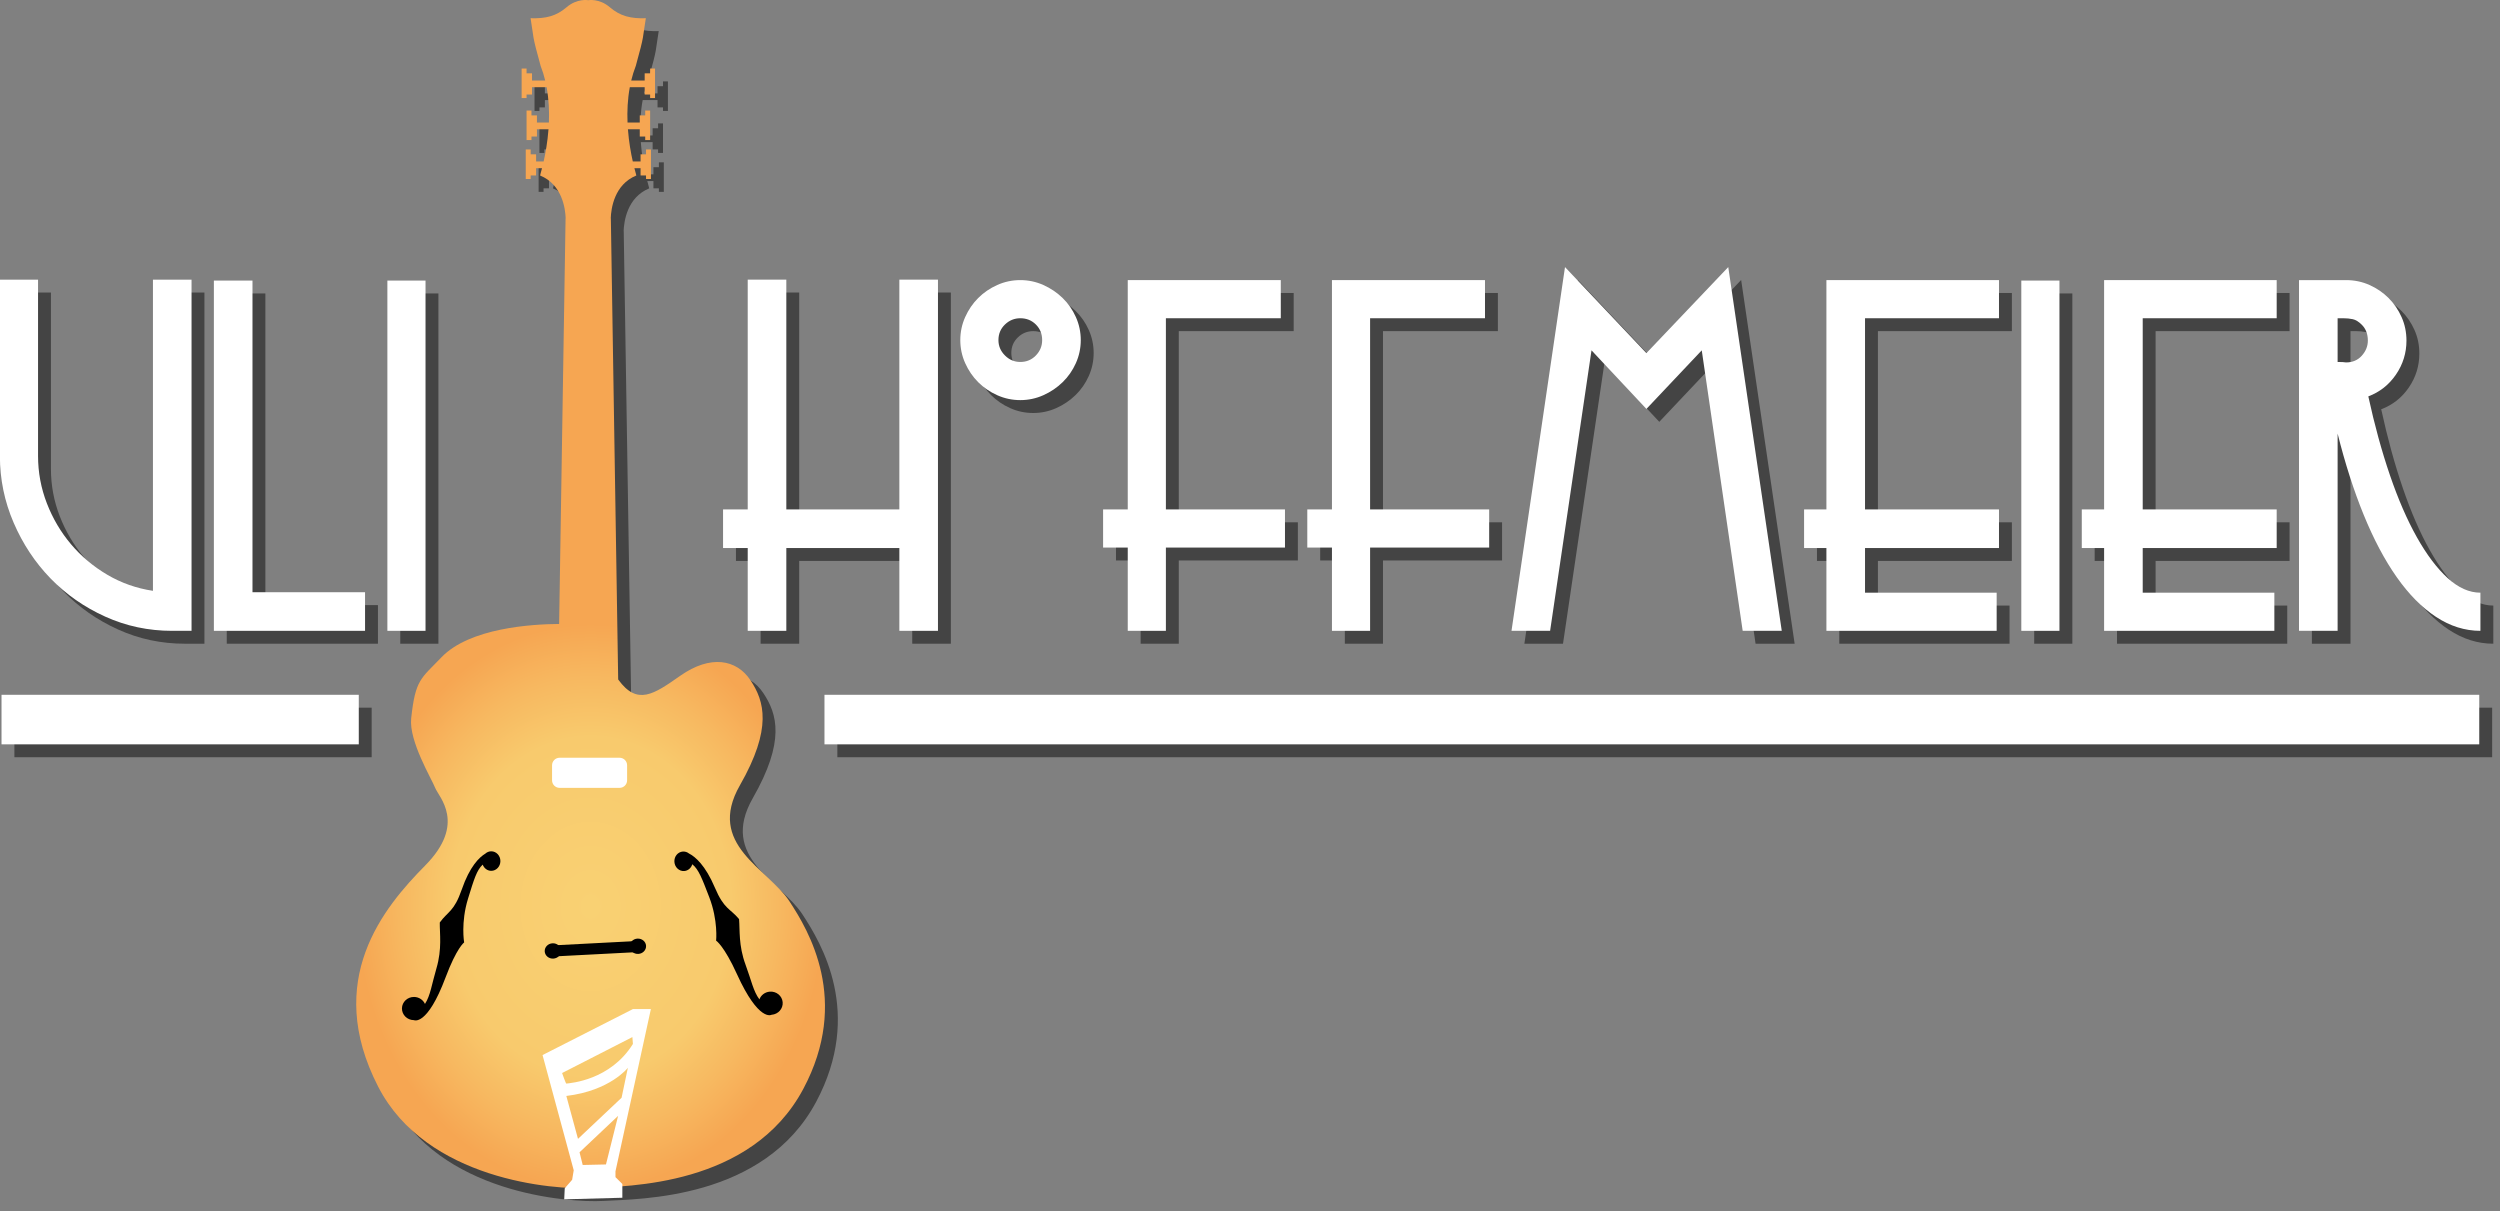 <?xml version="1.0" encoding="UTF-8" standalone="no"?> <svg xmlns="http://www.w3.org/2000/svg" xmlns:xlink="http://www.w3.org/1999/xlink" xmlns:serif="http://www.serif.com/" width="100%" height="100%" viewBox="0 0 194 94" version="1.1" xml:space="preserve" style="fill-rule:evenodd;clip-rule:evenodd;stroke-linejoin:round;stroke-miterlimit:2;"><rect x="0" y="0" width="194" height="94" fill="#808080" stroke="none"/> <g transform="matrix(1,0,0,1,-286.87,-548.539)"> <g transform="matrix(1,0,0,1,1,1)"> <g transform="matrix(0.752,0,0,0.752,240.595,156.696)"> <g> <path d="M79.286,586.164L81.302,586.164L81.302,549.924L77.318,549.924L77.318,582.036C75.622,581.78 74.054,581.228 72.614,580.38C71.174,579.532 69.926,578.484 68.87,577.236C67.814,575.988 66.982,574.58 66.374,573.012C65.766,571.444 65.462,569.812 65.462,568.116L65.462,549.924L61.526,549.924L61.526,568.116C61.526,570.516 61.998,572.812 62.942,575.004C63.886,577.196 65.158,579.116 66.758,580.764C68.358,582.412 70.238,583.724 72.398,584.7C74.558,585.676 76.854,586.164 79.286,586.164Z" style="fill-opacity:0.47;fill-rule:nonzero;"></path> <path d="M83.606,586.164L99.206,586.164L99.206,582.18L87.59,582.18L87.59,550.02L83.606,550.02L83.606,586.164Z" style="fill-opacity:0.47;fill-rule:nonzero;"></path> <rect x="101.51" y="550.02" width="3.936" height="36.144" style="fill-opacity:0.47;fill-rule:nonzero;"></rect> </g> <g transform="matrix(1,0,0,1,14,0)"> <path d="M140.342,586.164L144.326,586.164L144.326,549.924L140.342,549.924L140.342,573.636L128.678,573.636L128.678,549.924L124.694,549.924L124.694,573.636L122.15,573.636L122.15,577.62L124.694,577.62L124.694,586.164L128.678,586.164L128.678,577.62L140.342,577.62L140.342,586.164Z" style="fill-opacity:0.47;fill-rule:nonzero;"></path> <path d="M159.062,556.164C159.062,555.332 158.894,554.54 158.558,553.788C158.222,553.036 157.766,552.38 157.19,551.82C156.614,551.26 155.95,550.812 155.198,550.476C154.446,550.14 153.654,549.972 152.822,549.972C151.99,549.972 151.198,550.14 150.446,550.476C149.694,550.812 149.038,551.26 148.478,551.82C147.918,552.38 147.47,553.036 147.134,553.788C146.798,554.54 146.63,555.332 146.63,556.164C146.63,556.996 146.798,557.788 147.134,558.54C147.47,559.292 147.918,559.948 148.478,560.508C149.038,561.068 149.694,561.516 150.446,561.852C151.198,562.188 151.99,562.356 152.822,562.356C153.654,562.356 154.446,562.188 155.198,561.852C155.95,561.516 156.614,561.068 157.19,560.508C157.766,559.948 158.222,559.292 158.558,558.54C158.894,557.788 159.062,556.996 159.062,556.164ZM155.078,556.164C155.078,556.772 154.862,557.3 154.43,557.748C153.998,558.196 153.462,558.42 152.822,558.42C152.214,558.42 151.686,558.196 151.238,557.748C150.79,557.3 150.566,556.772 150.566,556.164C150.566,555.524 150.79,554.988 151.238,554.556C151.686,554.124 152.214,553.908 152.822,553.908C153.462,553.908 153.998,554.124 154.43,554.556C154.862,554.988 155.078,555.524 155.078,556.164Z" style="fill-opacity:0.47;fill-rule:nonzero;"></path> <path d="M167.846,577.572L180.134,577.572L180.134,573.636L167.846,573.636L167.846,553.908L179.702,553.908L179.702,549.972L163.91,549.972L163.91,573.636L161.366,573.636L161.366,577.572L163.91,577.572L163.91,586.164L167.846,586.164L167.846,577.572Z" style="fill-opacity:0.47;fill-rule:nonzero;"></path> <path d="M188.918,577.572L201.206,577.572L201.206,573.636L188.918,573.636L188.918,553.908L200.774,553.908L200.774,549.972L184.982,549.972L184.982,573.636L182.438,573.636L182.438,577.572L184.982,577.572L184.982,586.164L188.918,586.164L188.918,577.572Z" style="fill-opacity:0.47;fill-rule:nonzero;"></path> <path d="M227.366,586.164L231.398,586.164L225.878,548.628L217.43,557.508L209.03,548.628L203.51,586.164L207.494,586.164L211.766,557.22L217.43,563.268L223.142,557.22L227.366,586.164Z" style="fill-opacity:0.47;fill-rule:nonzero;"></path> <path d="M239.99,577.62L253.814,577.62L253.814,573.636L239.99,573.636L239.99,553.908L253.814,553.908L253.814,549.972L236.006,549.972L236.006,573.636L233.702,573.636L233.702,577.62L236.006,577.62L236.006,586.164L253.574,586.164L253.574,582.228L239.99,582.228L239.99,577.62Z" style="fill-opacity:0.47;fill-rule:nonzero;"></path> <rect x="256.118" y="550.02" width="3.936" height="36.144" style="fill-opacity:0.47;fill-rule:nonzero;"></rect> <path d="M268.646,577.62L282.47,577.62L282.47,573.636L268.646,573.636L268.646,553.908L282.47,553.908L282.47,549.972L264.662,549.972L264.662,573.636L262.358,573.636L262.358,577.62L264.662,577.62L264.662,586.164L282.23,586.164L282.23,582.228L268.646,582.228L268.646,577.62Z" style="fill-opacity:0.47;fill-rule:nonzero;"></path> <path d="M303.494,586.164L303.494,582.228C302.342,582.228 301.214,581.724 300.11,580.716C299.006,579.708 297.95,578.308 296.942,576.516C295.934,574.724 295.006,572.588 294.158,570.108C293.31,567.628 292.566,564.916 291.926,561.972C293.11,561.524 294.062,560.772 294.782,559.716C295.502,558.66 295.862,557.492 295.862,556.212C295.862,555.348 295.694,554.54 295.358,553.788C295.022,553.036 294.574,552.38 294.014,551.82C293.454,551.26 292.798,550.812 292.046,550.476C291.294,550.14 290.486,549.972 289.622,549.972L284.774,549.972L284.774,586.164L288.758,586.164L288.758,565.812C289.526,568.884 290.422,571.676 291.446,574.188C292.47,576.7 293.606,578.844 294.854,580.62C296.102,582.396 297.454,583.764 298.91,584.724C300.366,585.684 301.894,586.164 303.494,586.164ZM291.254,554.58C291.67,554.996 291.878,555.54 291.878,556.212C291.878,556.788 291.67,557.308 291.254,557.772C290.838,558.236 290.294,558.468 289.622,558.468C289.462,558.436 289.174,558.42 288.758,558.42L288.758,553.908L289.334,553.908C289.686,553.908 290.014,553.94 290.318,554.004C290.622,554.068 290.934,554.26 291.254,554.58Z" style="fill-opacity:0.47;fill-rule:nonzero;"></path> </g> </g> <g transform="matrix(0.144,0,0,1,245.679,-2)"> <rect x="286.87" y="604.455" width="192.52" height="3.845" style="fill-opacity:0.47;"></rect> </g> <g transform="matrix(0.667,0,0,1,159.507,-2)"> <rect x="286.87" y="604.455" width="192.52" height="3.845" style="fill-opacity:0.47;"></rect> </g> </g> <g transform="matrix(0.752,0,0,0.752,240.595,156.696)"> <g> <path d="M79.286,586.164L81.302,586.164L81.302,549.924L77.318,549.924L77.318,582.036C75.622,581.78 74.054,581.228 72.614,580.38C71.174,579.532 69.926,578.484 68.87,577.236C67.814,575.988 66.982,574.58 66.374,573.012C65.766,571.444 65.462,569.812 65.462,568.116L65.462,549.924L61.526,549.924L61.526,568.116C61.526,570.516 61.998,572.812 62.942,575.004C63.886,577.196 65.158,579.116 66.758,580.764C68.358,582.412 70.238,583.724 72.398,584.7C74.558,585.676 76.854,586.164 79.286,586.164Z" style="fill:white;fill-rule:nonzero;"></path> <path d="M83.606,586.164L99.206,586.164L99.206,582.18L87.59,582.18L87.59,550.02L83.606,550.02L83.606,586.164Z" style="fill:white;fill-rule:nonzero;"></path> <rect x="101.51" y="550.02" width="3.936" height="36.144" style="fill:white;fill-rule:nonzero;"></rect> </g> <g transform="matrix(1,0,0,1,14,0)"> <path d="M140.342,586.164L144.326,586.164L144.326,549.924L140.342,549.924L140.342,573.636L128.678,573.636L128.678,549.924L124.694,549.924L124.694,573.636L122.15,573.636L122.15,577.62L124.694,577.62L124.694,586.164L128.678,586.164L128.678,577.62L140.342,577.62L140.342,586.164Z" style="fill:white;fill-rule:nonzero;"></path> <path d="M159.062,556.164C159.062,555.332 158.894,554.54 158.558,553.788C158.222,553.036 157.766,552.38 157.19,551.82C156.614,551.26 155.95,550.812 155.198,550.476C154.446,550.14 153.654,549.972 152.822,549.972C151.99,549.972 151.198,550.14 150.446,550.476C149.694,550.812 149.038,551.26 148.478,551.82C147.918,552.38 147.47,553.036 147.134,553.788C146.798,554.54 146.63,555.332 146.63,556.164C146.63,556.996 146.798,557.788 147.134,558.54C147.47,559.292 147.918,559.948 148.478,560.508C149.038,561.068 149.694,561.516 150.446,561.852C151.198,562.188 151.99,562.356 152.822,562.356C153.654,562.356 154.446,562.188 155.198,561.852C155.95,561.516 156.614,561.068 157.19,560.508C157.766,559.948 158.222,559.292 158.558,558.54C158.894,557.788 159.062,556.996 159.062,556.164ZM155.078,556.164C155.078,556.772 154.862,557.3 154.43,557.748C153.998,558.196 153.462,558.42 152.822,558.42C152.214,558.42 151.686,558.196 151.238,557.748C150.79,557.3 150.566,556.772 150.566,556.164C150.566,555.524 150.79,554.988 151.238,554.556C151.686,554.124 152.214,553.908 152.822,553.908C153.462,553.908 153.998,554.124 154.43,554.556C154.862,554.988 155.078,555.524 155.078,556.164Z" style="fill:white;fill-rule:nonzero;"></path> <path d="M167.846,577.572L180.134,577.572L180.134,573.636L167.846,573.636L167.846,553.908L179.702,553.908L179.702,549.972L163.91,549.972L163.91,573.636L161.366,573.636L161.366,577.572L163.91,577.572L163.91,586.164L167.846,586.164L167.846,577.572Z" style="fill:white;fill-rule:nonzero;"></path> <path d="M188.918,577.572L201.206,577.572L201.206,573.636L188.918,573.636L188.918,553.908L200.774,553.908L200.774,549.972L184.982,549.972L184.982,573.636L182.438,573.636L182.438,577.572L184.982,577.572L184.982,586.164L188.918,586.164L188.918,577.572Z" style="fill:white;fill-rule:nonzero;"></path> <path d="M227.366,586.164L231.398,586.164L225.878,548.628L217.43,557.508L209.03,548.628L203.51,586.164L207.494,586.164L211.766,557.22L217.43,563.268L223.142,557.22L227.366,586.164Z" style="fill:white;fill-rule:nonzero;"></path> <path d="M239.99,577.62L253.814,577.62L253.814,573.636L239.99,573.636L239.99,553.908L253.814,553.908L253.814,549.972L236.006,549.972L236.006,573.636L233.702,573.636L233.702,577.62L236.006,577.62L236.006,586.164L253.574,586.164L253.574,582.228L239.99,582.228L239.99,577.62Z" style="fill:white;fill-rule:nonzero;"></path> <rect x="256.118" y="550.02" width="3.936" height="36.144" style="fill:white;fill-rule:nonzero;"></rect> <path d="M268.646,577.62L282.47,577.62L282.47,573.636L268.646,573.636L268.646,553.908L282.47,553.908L282.47,549.972L264.662,549.972L264.662,573.636L262.358,573.636L262.358,577.62L264.662,577.62L264.662,586.164L282.23,586.164L282.23,582.228L268.646,582.228L268.646,577.62Z" style="fill:white;fill-rule:nonzero;"></path> <path d="M303.494,586.164L303.494,582.228C302.342,582.228 301.214,581.724 300.11,580.716C299.006,579.708 297.95,578.308 296.942,576.516C295.934,574.724 295.006,572.588 294.158,570.108C293.31,567.628 292.566,564.916 291.926,561.972C293.11,561.524 294.062,560.772 294.782,559.716C295.502,558.66 295.862,557.492 295.862,556.212C295.862,555.348 295.694,554.54 295.358,553.788C295.022,553.036 294.574,552.38 294.014,551.82C293.454,551.26 292.798,550.812 292.046,550.476C291.294,550.14 290.486,549.972 289.622,549.972L284.774,549.972L284.774,586.164L288.758,586.164L288.758,565.812C289.526,568.884 290.422,571.676 291.446,574.188C292.47,576.7 293.606,578.844 294.854,580.62C296.102,582.396 297.454,583.764 298.91,584.724C300.366,585.684 301.894,586.164 303.494,586.164ZM291.254,554.58C291.67,554.996 291.878,555.54 291.878,556.212C291.878,556.788 291.67,557.308 291.254,557.772C290.838,558.236 290.294,558.468 289.622,558.468C289.462,558.436 289.174,558.42 288.758,558.42L288.758,553.908L289.334,553.908C289.686,553.908 290.014,553.94 290.318,554.004C290.622,554.068 290.934,554.26 291.254,554.58Z" style="fill:white;fill-rule:nonzero;"></path> </g> </g> <g transform="matrix(0.06,-3.46945e-18,3.46945e-18,0.06,314.423,548.539)"> <g transform="matrix(1,2.46519e-32,-2.46519e-32,1,-171.669,-157.151)"> <path d="M452.241,980.796L460.578,456.205L460.702,456.205C460.271,443.577 456.228,412.523 427.634,400.779C427.497,400.779 428.572,397.346 430.116,391.32L422.477,391.32L422.477,400.739L415.425,400.739L415.425,405.319L409.067,405.319L409.067,367.108L415.425,367.108L415.425,373.37L422.477,373.37L422.477,382.66L432.2,382.66C434.587,372.057 437.262,357.514 438.503,340.98L423.525,340.98L423.525,350.399L416.474,350.399L416.474,354.98L410.116,354.98L410.116,316.768L416.474,316.768L416.474,323.03L423.525,323.03L423.525,332.321L439.006,332.321C439.595,317.87 438.957,302.244 436.064,286.606L417.167,286.606L417.167,296.026L410.116,296.026L410.116,300.606L403.757,300.606L403.757,262.394L410.116,262.394L410.116,268.656L417.167,268.656L417.167,277.947L434.224,277.947C432.679,271.54 430.722,265.167 428.282,258.909C416.621,216.801 419.86,224.575 415.325,197.367C434.76,198.014 448.364,194.775 461.968,183.115C475.572,171.454 489.857,174.045 489.857,174.045C489.857,174.045 504.141,171.454 517.745,183.115C531.349,194.775 544.953,198.014 564.388,197.367C559.853,224.575 563.092,216.801 551.431,258.909C548.991,265.167 547.034,271.54 545.489,277.947L562.882,277.947L562.882,268.656L569.933,268.656L569.933,262.394L576.292,262.394L576.292,300.606L569.933,300.606L569.933,296.026L562.882,296.026L562.882,286.606L543.649,286.606C540.756,302.244 540.118,317.87 540.707,332.321L556.523,332.321L556.523,323.03L563.575,323.03L563.575,316.768L569.933,316.768L569.933,354.98L563.575,354.98L563.575,350.399L556.523,350.399L556.523,340.98L541.21,340.98C542.451,357.514 545.126,372.057 547.513,382.66L557.572,382.66L557.572,373.37L564.624,373.37L564.624,367.108L570.982,367.108L570.982,405.319L564.624,405.319L564.624,400.739L557.572,400.739L557.572,391.32L549.597,391.32C551.141,397.346 552.216,400.779 552.079,400.779C523.485,412.523 519.442,443.577 519.011,456.205L519.135,456.205L528.613,1052.59C553.344,1086.79 574.561,1071.84 609.064,1047.68C647.892,1020.5 681.543,1026.33 699.663,1053.51C717.783,1080.69 728.148,1115.78 686.073,1189.41C642.068,1266.42 721.918,1296.59 750.139,1339.54C775.017,1377.41 829.156,1467.61 768,1582.22C700.562,1708.6 539.82,1707.76 492.853,1710.35C445.887,1712.94 280.423,1700.16 218.193,1579.22C147.218,1441.28 225.312,1347.54 279.024,1293.18C332.736,1238.82 296.497,1204.52 291.967,1192.87C287.437,1181.23 257.783,1132.22 260.904,1102.92C266.29,1052.38 273.439,1051.69 299.953,1024C336.425,985.906 416.721,981.006 452.241,980.796Z" style="fill-opacity:0.47;"></path> </g> <g transform="matrix(1,0,0,1,-188.319,-173.8)"> <path d="M452.241,980.796L460.578,456.205L460.702,456.205C460.271,443.577 456.228,412.523 427.634,400.779C427.497,400.779 428.572,397.346 430.116,391.32L422.477,391.32L422.477,400.739L415.425,400.739L415.425,405.319L409.067,405.319L409.067,367.108L415.425,367.108L415.425,373.37L422.477,373.37L422.477,382.66L432.2,382.66C434.587,372.057 437.262,357.514 438.503,340.98L423.525,340.98L423.525,350.399L416.474,350.399L416.474,354.98L410.116,354.98L410.116,316.768L416.474,316.768L416.474,323.03L423.525,323.03L423.525,332.321L439.006,332.321C439.595,317.87 438.957,302.244 436.064,286.606L417.167,286.606L417.167,296.026L410.116,296.026L410.116,300.606L403.757,300.606L403.757,262.394L410.116,262.394L410.116,268.656L417.167,268.656L417.167,277.947L434.224,277.947C432.679,271.54 430.722,265.167 428.282,258.909C416.621,216.801 419.86,224.575 415.325,197.367C434.76,198.014 448.364,194.775 461.968,183.115C475.572,171.454 489.857,174.045 489.857,174.045C489.857,174.045 504.141,171.454 517.745,183.115C531.349,194.775 544.953,198.014 564.388,197.367C559.853,224.575 563.092,216.801 551.431,258.909C548.991,265.167 547.034,271.54 545.489,277.947L562.882,277.947L562.882,268.656L569.933,268.656L569.933,262.394L576.292,262.394L576.292,300.606L569.933,300.606L569.933,296.026L562.882,296.026L562.882,286.606L543.649,286.606C540.756,302.244 540.118,317.87 540.707,332.321L556.523,332.321L556.523,323.03L563.575,323.03L563.575,316.768L569.933,316.768L569.933,354.98L563.575,354.98L563.575,350.399L556.523,350.399L556.523,340.98L541.21,340.98C542.451,357.514 545.126,372.057 547.513,382.66L557.572,382.66L557.572,373.37L564.624,373.37L564.624,367.108L570.982,367.108L570.982,405.319L564.624,405.319L564.624,400.739L557.572,400.739L557.572,391.32L549.597,391.32C551.141,397.346 552.216,400.779 552.079,400.779C523.485,412.523 519.442,443.577 519.011,456.205L519.135,456.205L528.613,1052.59C553.344,1086.79 574.561,1071.84 609.064,1047.68C647.892,1020.5 681.543,1026.33 699.663,1053.51C717.783,1080.69 728.148,1115.78 686.073,1189.41C642.068,1266.42 721.918,1296.59 750.139,1339.54C775.017,1377.41 829.156,1467.61 768,1582.22C700.562,1708.6 539.82,1707.76 492.853,1710.35C445.887,1712.94 280.423,1700.16 218.193,1579.22C147.218,1441.28 225.312,1347.54 279.024,1293.18C332.736,1238.82 296.497,1204.52 291.967,1192.87C287.437,1181.23 257.783,1132.22 260.904,1102.92C266.29,1052.38 273.439,1051.69 299.953,1024C336.425,985.906 416.721,981.006 452.241,980.796Z" style="fill:url(#_Radial1);"></path> </g> <g transform="matrix(1,0,0,0.919,-188.319,-77.575)"> <path d="M540.154,1161.4L540.154,1182.59C540.154,1188.44 535.79,1193.19 530.414,1193.19L452.84,1193.19C447.464,1193.19 443.1,1188.44 443.1,1182.59L443.1,1161.4C443.1,1155.56 447.464,1150.81 452.84,1150.81L530.414,1150.81C535.79,1150.81 540.154,1155.56 540.154,1161.4Z" style="fill:white;"></path> </g> <g transform="matrix(1,0,0,1,-188.319,-173.8)"> <path d="M264.474,1493.18C264.4,1493.18 264.325,1493.18 264.251,1493.18C255.685,1493.05 248.831,1486.23 248.954,1477.95C249.077,1469.68 256.131,1463.06 264.696,1463.19C270.994,1463.28 276.367,1467 278.722,1472.24C285.868,1461.17 287.368,1447.28 293.573,1426.18C301.031,1400.82 297.657,1380.92 297.885,1366.9C308.614,1352.12 316.352,1353.04 326.298,1324.28C336.643,1294.36 348.976,1282.52 356.76,1277.85C358.828,1275.96 361.512,1274.82 364.444,1274.82C370.978,1274.82 376.283,1280.48 376.283,1287.45C376.283,1294.42 370.978,1300.08 364.444,1300.08C359.425,1300.08 355.132,1296.74 353.411,1292.03C345.59,1299.32 342.181,1310.97 334.446,1335.96C324.872,1366.89 329.396,1392.67 329.396,1392.67C329.396,1392.67 319.717,1399.67 305.356,1437.96C281.416,1501.8 264.474,1493.18 264.474,1493.18Z"></path> <g transform="matrix(-0.998,0.068,0.068,0.998,889.309,-21.921)"> <path d="M264.474,1493.18C264.4,1493.18 264.325,1493.18 264.251,1493.18C255.685,1493.05 248.831,1486.23 248.954,1477.95C249.077,1469.68 256.131,1463.06 264.696,1463.19C270.994,1463.28 276.367,1467 278.722,1472.24C285.868,1461.17 287.368,1447.28 293.573,1426.18C301.031,1400.82 297.657,1380.92 297.885,1366.9C308.614,1352.12 316.352,1353.04 326.298,1324.28C336.643,1294.36 348.976,1282.52 356.76,1277.85C358.828,1275.96 361.512,1274.82 364.444,1274.82C370.978,1274.82 376.283,1280.48 376.283,1287.45C376.283,1294.42 370.978,1300.08 364.444,1300.08C359.425,1300.08 355.132,1296.74 353.411,1292.03C345.59,1299.32 342.181,1310.97 334.446,1335.96C324.872,1366.89 329.396,1392.67 329.396,1392.67C329.396,1392.67 319.717,1399.67 305.356,1437.96C281.416,1501.8 264.474,1493.18 264.474,1493.18Z"></path> </g> </g> <g transform="matrix(1,0,0,1,-188.319,-173.8)"> <path d="M459.504,1710.64L469.072,1699.64L471.123,1687.34L430.798,1538.34L547.672,1478.88L570.91,1478.88L525.117,1688.7L525.117,1696.22L534.003,1705.11L534.003,1722.88L458.82,1724.93L459.504,1710.64ZM476.641,1646.72L533.003,1593.55L541.154,1554.8C541.154,1554.8 518.283,1584.4 461.554,1591.23L476.641,1646.72ZM478.641,1664.1L482.742,1680.5L512.815,1679.82L528.535,1616.94L478.641,1664.1ZM456.086,1561.58C456.086,1561.58 460.876,1575.34 461.554,1575.25C466.923,1574.55 518.399,1571.01 547.672,1523.99L546.989,1515.1L456.086,1561.58Z" style="fill:white;"></path> </g> <g id="steg" transform="matrix(0.999,-0.052,0.052,0.999,-260.556,-151.029)"> <path d="M553.823,1401.82L553.823,1408.99C553.823,1410.97 552.215,1412.58 550.235,1412.58L447.372,1412.58C445.392,1412.58 443.784,1410.97 443.784,1408.99L443.784,1401.82C443.784,1399.84 445.392,1398.23 447.372,1398.23L550.235,1398.23C552.215,1398.23 553.823,1399.84 553.823,1401.82Z"></path> <g> <g transform="matrix(1,0,0,1,-3.076,-47.843)"> <ellipse cx="446.859" cy="1453.25" rx="10.594" ry="9.91"></ellipse> </g> <g transform="matrix(1,0,0,1,106.964,-48.185)"> <ellipse cx="446.859" cy="1453.25" rx="10.594" ry="9.91"></ellipse> </g> </g> </g> </g> <g transform="matrix(0.144,0,0,1,245.679,-2)"> <rect x="286.87" y="604.455" width="192.52" height="3.845" style="fill:white;"></rect> </g> <g transform="matrix(0.667,0,0,1,159.507,-2)"> <rect x="286.87" y="604.455" width="192.52" height="3.845" style="fill:white;"></rect> </g> </g> <defs> <radialGradient id="_Radial1" cx="0" cy="0" r="1" gradientUnits="userSpaceOnUse" gradientTransform="matrix(303.131,0,0,364.925,492.949,1345.71)"><stop offset="0" style="stop-color:rgb(249,209,115);stop-opacity:1"></stop><stop offset="0.6" style="stop-color:rgb(248,202,109);stop-opacity:1"></stop><stop offset="0.81" style="stop-color:rgb(247,184,96);stop-opacity:1"></stop><stop offset="1" style="stop-color:rgb(246,166,82);stop-opacity:1"></stop></radialGradient> </defs> </svg> 